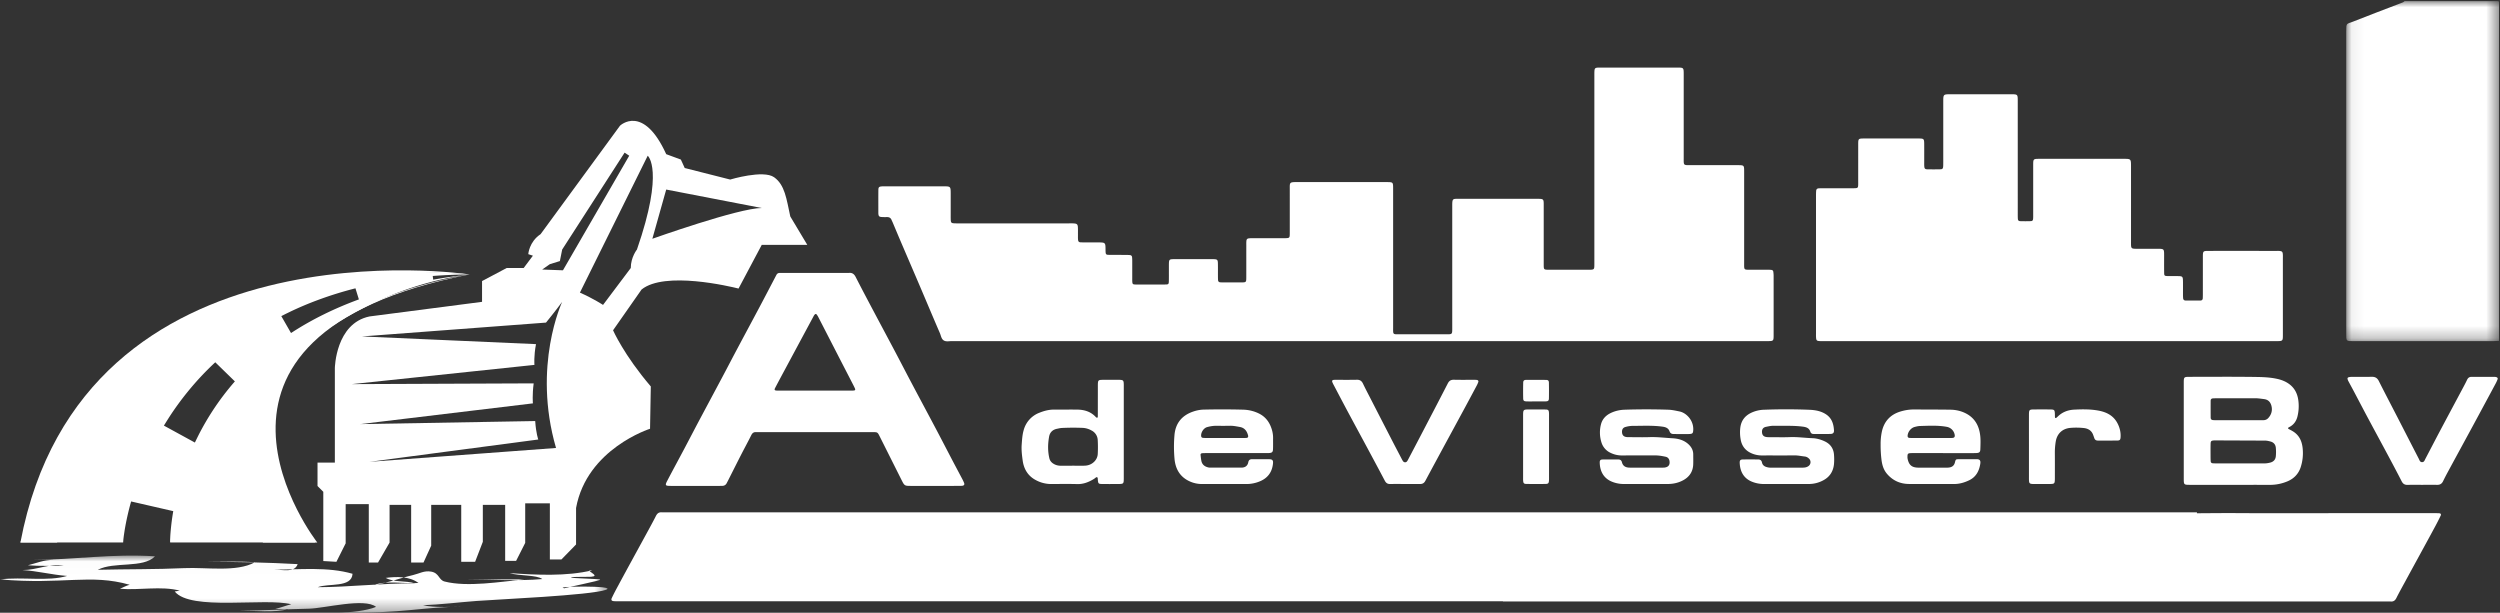 <svg height="50" viewBox="0 0 204 50" width="204" xmlns="http://www.w3.org/2000/svg"><rect x="0" y="0" width="204" height="50" fill="#333333" stroke="none"/><mask id="a" fill="#fff"><path d="M.067.001h12.468v27.747H.067z" fill="#fff" fill-rule="evenodd"/></mask><mask id="b" fill="#fff"><path d="M0 .012h49.573v4.664H0z" fill="#fff" fill-rule="evenodd"/></mask><g fill="#fff" fill-rule="evenodd"><path d="M12.531 27.727c-.158.007-.316.02-.474.02H.68c-.115 0-.23.004-.345-.005-.195-.013-.246-.066-.262-.27-.009-.114-.005-.23-.005-.345V2.477c0-.718.01-.586.551-.8 1.286-.509 2.58-.998 3.87-1.494.12-.047.248-.079.34-.178 2.525 0 5.049 0 7.573-.004.112 0 .133.02.133.133-.005 1.727-.004 3.455-.004 5.182z" mask="url(#a)" transform="translate(191.385 .089)"/><path d="M110.803 27.836c-11.047 0-22.093 0-33.14-.002-.215 0-.448.063-.64-.047-.211-.122-.234-.387-.323-.593-.537-1.241-1.059-2.489-1.59-3.733-.53-1.244-1.067-2.485-1.599-3.728-.226-.53-.447-1.06-.671-1.59-.028-.067-.064-.13-.09-.197-.068-.17-.197-.236-.375-.232a4.653 4.653 0 01-.432-.006c-.2-.014-.25-.069-.268-.264a.46.46 0 01-.002-.043c0-.633-.004-1.266.002-1.9.003-.227.058-.274.284-.292.086-.007.173-.004.26-.004h4.759c.593 0 .598.006.6.607v1.727c0 .087-.002.173 0 .26.007.41.02.422.45.428.101.002.202 0 .303 0h8.913c.13 0 .26-.004.389.005.243.016.31.077.323.313.011.2.004.402.006.604 0 .13-.004.26.005.388.013.175.065.235.241.239.433.008.865.004 1.298.006.144 0 .289-.004.432.01.185.016.25.084.265.276.014.172.004.346.016.518.01.155.059.206.217.208.462.008.923.005 1.385.007.13.001.26.003.388.015.096.008.158.072.169.168.01.1.013.2.014.301v1.382c0 .1-.003.202.003.302.012.21.041.243.266.247.418.007.836.003 1.255.003.404 0 .807.003 1.211-.004.214-.003.246-.038.251-.26.008-.302.003-.604.004-.906v-.432c.005-.452.017-.468.456-.47.865-.003 1.73 0 2.596 0 .202 0 .404-.005.605.001.286.01.334.05.341.324.01.346.003.691.005 1.037 0 .115.002.23.009.345.007.12.076.181.195.186.115.004.23.006.345.006.447 0 .895.003 1.342 0 .418-.003.421-.005.422-.44.002-.864 0-1.728.001-2.591 0-.115-.003-.231.007-.346.013-.145.07-.205.215-.22.115-.013.23-.012.346-.012h2.596c.368-.01.382-.018.383-.402.002-1.195 0-2.39 0-3.584 0-.56-.046-.594.598-.593 2.409.003 4.817.001 7.226.001h.086c.521.004.523.004.524.536v11.27c0 .672-.057.612.597.613 1.211.002 2.423 0 3.634 0 .115 0 .23.004.346-.003.183-.012.23-.056.242-.233.008-.129.005-.259.005-.388v-9.802c-.001-.69.013-.628.647-.628h6.23c.606-.001.588-.008.587.6v4.706c0 .492-.006.48.47.48h3.158c.087 0 .174.003.26-.003.18-.013.228-.057.239-.236.008-.144.005-.288.005-.432V6.183c0-.144-.003-.288.01-.431.015-.17.072-.218.251-.233.086-.007.173-.004.26-.004h6.23c.537 0 .54.002.54.559v6.822c0 .61-.042.581.593.581h3.807c.53.002.531.004.532.528v7.427c0 .629-.046.576.589.578h1.341c.1.001.202.004.302.016.077.01.135.063.146.14.017.112.026.227.027.342.001 1.612.002 3.224 0 4.836 0 .477-.014.487-.48.492h-.347zm56.422 0h-18.3c-.13 0-.26.003-.389-.002-.3-.01-.336-.048-.349-.362-.004-.086-.001-.173-.001-.259V15.988c0-.144.002-.288.015-.431.011-.113.083-.182.2-.188.116-.006.231-.009.346-.009h2.336c.101 0 .202.003.303-.003.192-.011.229-.045.24-.229.007-.115.003-.23.003-.345l.001-2.98c.001-.498.004-.501.51-.502h4.369c.496 0 .505.01.507.509.002.489 0 .978 0 1.468 0 .1-.002.202.006.302.014.174.066.233.243.236.36.008.72.007 1.08-.002.154-.004.204-.062.216-.215.011-.13.008-.259.009-.388V8.289c0-.592.007-.597.61-.598h4.888c.58 0 .58.002.58.565l.001 9.153c0 .144-.002.288.007.432.01.15.06.202.219.207.274.008.548.007.822-.002.152-.005.195-.059.206-.22.008-.115.005-.23.005-.345v-4.015c.001-.495.01-.506.51-.506 2.307-.002 4.615-.002 6.922 0 .529 0 .55.023.55.569.002 2.058.001 4.116 0 6.174 0 .61-.024.6.586.597h1.514c.087 0 .173-.002.26.002.282.015.328.058.339.328.006.143.002.287.002.431 0 .403-.003.806.004 1.21.003.217.036.248.256.254.274.007.548 0 .822.004.435.004.453.022.458.471.003.346 0 .691 0 1.037.001.1.003.201.012.301.01.119.084.183.2.185.403.003.807.003 1.21 0 .118 0 .187-.068.193-.188a7.6 7.6 0 00.007-.345l.001-3.022c.001-.479.013-.494.478-.494 1.86-.002 3.72 0 5.58 0 .044 0 .087-.002.13 0 .282.016.327.059.34.33.004.1 0 .2 0 .301l.001 6.088c0 .667.034.643-.63.643h-18.428M66.494 31.873h2.81c.115 0 .23.001.345-.004.127-.007.163-.057.118-.163a4.876 4.876 0 00-.15-.31l-1.147-2.224c-.566-1.1-1.13-2.2-1.697-3.3a1.277 1.277 0 00-.138-.215c-.045-.055-.108-.038-.15.006a.62.62 0 00-.097.141l-1.144 2.127-1.224 2.28c-.258.48-.517.962-.77 1.447-.08.153-.045.205.131.212.115.005.23.003.346.003h2.767m9.774 7.777h-1.904c-.556 0-.556-.001-.815-.517l-1.723-3.436c-.23-.457-.194-.434-.682-.434h-9.259c-.057 0-.115.005-.173 0-.197-.018-.317.065-.406.245-.264.528-.547 1.045-.816 1.57-.361.705-.715 1.414-1.073 2.12-.039.077-.08.153-.12.23a.383.383 0 01-.348.217 7.564 7.564 0 01-.259.005h-3.894c-.536 0-.555-.025-.315-.483.448-.854.908-1.701 1.36-2.553.404-.763.801-1.53 1.206-2.293.635-1.194 1.275-2.385 1.91-3.58.392-.736.776-1.478 1.168-2.215.615-1.156 1.236-2.308 1.85-3.464.42-.789.83-1.58 1.244-2.37.047-.09.094-.18.142-.268a.272.272 0 01.246-.15c.1-.002 5.624 0 5.667-.005.266-.028.426.095.546.328.406.795.822 1.584 1.24 2.373.666 1.258 1.34 2.514 2.006 3.773.437.826.865 1.658 1.303 2.485.666 1.26 1.34 2.514 2.006 3.773.444.84.88 1.684 1.32 2.525.275.523.553 1.043.828 1.565.054.102.104.206.147.313.053.133-.002.22-.153.235-.114.012-.23.01-.345.01-.635.002-1.27.001-1.904.001m106.378-5.359h1.768c.101 0 .202-.002.302-.005a.516.516 0 00.38-.18c.26-.287.349-.629.251-.999-.078-.294-.26-.498-.596-.54-.242-.03-.481-.07-.727-.07-1.036.005-2.071.002-3.106.003-.115 0-.23.001-.345.008-.12.007-.183.08-.184.196-.002.46-.002.918.002 1.377 0 .116.067.189.185.198.114.01.23.012.344.012h1.726m.116 3.524c.663 0 1.326-.002 1.989 0 .174.001.341-.025.51-.07.275-.073.422-.252.447-.518.022-.228.022-.46 0-.689-.026-.266-.175-.446-.45-.514-.14-.035-.278-.07-.424-.07l-4.065-.017c-.043 0-.086 0-.13.004-.198.017-.247.06-.253.271-.009.317-.005.633-.004.95 0 .158.002.316.011.474.006.096.063.161.163.168.115.009.23.01.346.01h1.86m-.742 1.75h-3.288c-.533-.001-.535-.004-.536-.523v-7.772c0-.51.007-.517.497-.518 1.803-.002 3.605-.017 5.408.01.557.008 1.122.03 1.674.147.385.081.748.218 1.061.46.436.337.651.803.712 1.335a3.5 3.5 0 01-.088 1.328c-.1.363-.31.642-.654.819-.142.073-.136.113.013.19.154.08.305.16.442.267.458.36.61.855.647 1.405.033.48-.023.95-.17 1.405-.178.552-.556.941-1.085 1.162a3.65 3.65 0 01-1.432.286c-1.067-.004-2.134-.001-3.2-.001m15.64-.001c-.403 0-.807-.006-1.21.003-.23.005-.37-.086-.476-.293-.353-.691-.718-1.377-1.084-2.062-.563-1.052-1.133-2.101-1.696-3.154-.38-.71-.751-1.425-1.128-2.137-.148-.28-.3-.556-.449-.836a.687.687 0 01-.057-.16c-.016-.065.018-.12.076-.136a.993.993 0 01.254-.036c.548-.003 1.095.007 1.643-.005.278-.006.453.097.58.35.498.99 1.012 1.97 1.52 2.956.579 1.125 1.155 2.252 1.736 3.377.063.122.097.29.285.281.161-.007.194-.155.253-.266.415-.789.824-1.581 1.242-2.369.633-1.194 1.273-2.385 1.908-3.578.088-.165.174-.331.253-.5.074-.16.184-.248.368-.247.634.004 1.268.002 1.902.003a.41.41 0 01.127.022c.078.026.126.087.098.165a2.54 2.54 0 01-.159.353 993.545 993.545 0 01-1.82 3.38c-.685 1.265-1.374 2.528-2.059 3.792-.144.266-.285.533-.415.805-.1.207-.253.297-.481.293-.403-.006-.807-.001-1.21-.001zM87.482 38.004V38c.361 0 .723.017 1.082-.004.543-.032.985-.445 1.012-.945.02-.374.02-.75-.001-1.123a.914.914 0 00-.506-.8 1.616 1.616 0 00-.696-.212 18.74 18.74 0 00-1.73.006c-.128.007-.255.04-.382.065-.367.07-.594.295-.657.657-.102.584-.114 1.172.025 1.755.058.244.226.396.441.5.171.083.357.108.547.107.289-.002.577 0 .865 0m4.218-2.762v3.754c-.001.493-.006.496-.515.497-.417.002-.836.005-1.253-.001-.292-.005-.315-.033-.347-.315-.007-.057-.001-.117-.015-.172-.017-.067-.07-.089-.13-.053-.06.037-.112.09-.174.127-.424.26-.866.436-1.382.42-.706-.021-1.412-.007-2.119-.005a2.62 2.62 0 01-1.28-.34c-.613-.336-.937-.888-1.032-1.561-.061-.44-.116-.884-.082-1.332.029-.386.05-.774.157-1.149a2.101 2.101 0 011.311-1.444c.377-.149.766-.25 1.177-.247.62.003 1.239-.006 1.858 0 .598.004 1.139.16 1.556.621.026.028.072.037.109.054.014-.036.041-.072.042-.108.003-.605.002-1.209.003-1.813v-.69c.004-.483.01-.49.475-.493.39-.003.779-.001 1.168 0 .058 0 .115-.002.173.002.235.015.281.056.296.277.007.115.004.23.004.346v3.625m22.947 4.25c-.404 0-.808-.006-1.21.003-.216.004-.342-.087-.44-.275-.462-.878-.932-1.752-1.401-2.626-.545-1.014-1.094-2.025-1.637-3.039-.38-.71-.753-1.424-1.128-2.137a2.68 2.68 0 01-.111-.233c-.044-.107-.007-.173.098-.186a.921.921 0 01.129-.008c.59 0 1.182.008 1.772-.005.254-.005.398.101.503.322.185.39.386.771.584 1.155.591 1.152 1.183 2.303 1.776 3.454.27.524.545 1.046.818 1.568.026.05.054.102.089.148.088.117.242.12.33.005.042-.057.075-.122.108-.186.321-.611.643-1.222.962-1.834.751-1.441 1.506-2.88 2.248-4.326.115-.224.258-.313.508-.306.547.014 1.095.004 1.642.005.072 0 .145.002.216.01.106.012.16.084.125.176a2.239 2.239 0 01-.122.275c-.298.559-.596 1.117-.896 1.674-.362.671-.726 1.34-1.089 2.01-.74 1.366-1.481 2.73-2.214 4.1-.104.193-.241.262-.45.258-.403-.007-.807-.002-1.21-.002m42.943-3.752h1.34c.13 0 .26.002.39-.007.148-.011.204-.086.187-.229a.801.801 0 00-.64-.674c-.73-.135-1.465-.091-2.2-.07-.142.004-.285.04-.424.076-.31.078-.567.403-.582.728-.004.102.053.162.155.168.1.007.202.007.303.008h1.47m.96 1.231h-2.335c-.116 0-.232-.003-.346.006-.177.015-.215.062-.219.252 0 .057-.005.116.006.172.093.498.308.728.792.754.172.009.346.003.519.003h1.73c.101 0 .203.005.303-.005.268-.024.454-.14.524-.426.061-.25.077-.254.32-.257.476-.006.951.001 1.427-.003.245-.002.37.07.32.38-.09.581-.344 1.07-.902 1.339-.392.189-.804.31-1.248.308-1.225-.004-2.451.007-3.677-.004-.712-.007-1.312-.275-1.784-.826-.266-.31-.38-.674-.438-1.06a9.53 9.53 0 01-.082-1.333 4.878 4.878 0 01.096-1.028c.175-.84.682-1.41 1.517-1.664.36-.11.73-.17 1.107-.168.995.005 1.99.003 2.985.018.406.006.802.09 1.172.264.813.383 1.18 1.068 1.257 1.925.031.342.014.69.003 1.035-.007.236-.078.3-.321.313-.216.01-.432.005-.649.005h-2.076m-58.599-1.231h1.47c.1 0 .201-.001.302-.01.102-.01.148-.08.123-.184-.086-.363-.284-.638-.668-.706-.267-.047-.536-.105-.813-.099-.374.008-.749.008-1.123 0a2.812 2.812 0 00-.725.105c-.292.071-.524.424-.504.723.006.08.044.142.125.153.1.014.2.017.301.017.504.002 1.008 0 1.512 0m.914 1.232h-2.422c-.115 0-.23 0-.346.01-.076.007-.14.048-.131.137.016.157.034.315.062.47.059.326.28.489.585.556.07.015.144.013.216.013h2.465c.296-.002.505-.135.564-.43.039-.198.141-.261.326-.26.462.005.923-.003 1.384.004.26.004.334.09.308.35-.071.71-.44 1.206-1.105 1.467a2.837 2.837 0 01-1.054.207c-1.21-.006-2.421-.003-3.632-.001a2.4 2.4 0 01-1.044-.234c-.77-.364-1.125-1.01-1.2-1.818a11.021 11.021 0 01-.004-1.94c.08-.956.597-1.597 1.503-1.912.285-.1.581-.162.888-.168a62.61 62.61 0 013.243.006c.435.015.852.115 1.249.308.45.22.761.565.954 1.015.135.318.216.654.21 1.006-.004.302.005.605-.007.907-.009.215-.08.281-.288.3-.115.01-.23.007-.346.007h-2.378m44.873 2.522c-.592 0-1.183-.004-1.774.001a2.649 2.649 0 01-.932-.161c-.744-.27-1.043-.854-1.072-1.565-.009-.2.055-.272.246-.276.418-.01.836-.004 1.255-.003.161 0 .278.068.313.237.06.293.287.376.538.42.084.016.172.012.259.012h2.466c.175.001.345-.008.5-.105a.396.396 0 00.05-.656.57.57 0 00-.308-.147c-.286-.03-.566-.096-.858-.092-.88.01-1.76 0-2.64.005a2.08 2.08 0 01-.88-.186c-.502-.226-.787-.618-.868-1.154a3.194 3.194 0 01-.017-.982c.084-.533.369-.896.831-1.134a2.633 2.633 0 011.127-.275 47.357 47.357 0 013.676.004c.47.02.943.099 1.358.375.47.313.613.779.645 1.298.013.202-.078.294-.286.299-.46.01-.922.004-1.384.002-.127 0-.217-.057-.26-.185-.1-.31-.344-.38-.638-.416-.776-.098-1.554-.051-2.331-.068-.22-.005-.43.043-.641.085-.254.05-.357.214-.331.472.023.226.147.342.402.367.1.01.202.006.303.006.52 0 1.039.017 1.557-.004.622-.025 1.236.066 1.855.087.345.012.682.11.999.258.473.223.728.599.758 1.118a4.6 4.6 0 01-.002.733c-.056.563-.314 1.01-.817 1.297a2.472 2.472 0 01-1.24.332h-1.86m-11.451.001c-.591 0-1.182-.002-1.774 0a2.57 2.57 0 01-.93-.17c-.731-.277-1.03-.876-1.044-1.583-.004-.175.057-.243.23-.247.433-.008.865-.004 1.298-.001.145.001.246.073.282.22.084.341.331.445.65.445h2.68c.059 0 .117 0 .173-.009.25-.04.38-.171.389-.386.01-.256-.095-.444-.327-.494-.28-.06-.564-.11-.855-.109-.894.006-1.788-.002-2.682.004a2.083 2.083 0 01-.96-.216 1.372 1.372 0 01-.74-.857 2.667 2.667 0 01-.031-1.485c.115-.427.406-.722.802-.91.356-.17.74-.252 1.13-.265a55.298 55.298 0 013.545 0c.315.01.626.08.937.145.548.114 1.151.728 1.11 1.512-.013.254-.056.311-.298.325-.172.01-.345.004-.518.004l-.779-.002c-.157-.001-.278-.052-.336-.215-.095-.267-.314-.35-.572-.385-.818-.115-1.64-.063-2.46-.065a2.36 2.36 0 00-.554.086c-.222.054-.316.216-.293.459.02.214.133.335.356.366.099.013.2.01.302.01.533.002 1.067.016 1.6-.003.621-.021 1.236.061 1.854.093.46.025.91.138 1.277.461.264.233.42.506.42.862 0 .273.01.547-.002.82-.024.562-.293.985-.779 1.261-.395.225-.83.325-1.284.328-.606.004-1.212 0-1.817 0m31.276-3.043c0-.849-.002-1.698 0-2.547.002-.482.01-.49.475-.493a58.33 58.33 0 011.298.002c.29.005.326.045.341.32.006.1.002.202.008.302.004.075.06.102.116.056.055-.045.107-.096.16-.145.365-.337.805-.494 1.295-.52.663-.033 1.327-.042 1.982.08.648.12 1.205.398 1.534 1.006.196.362.294.75.268 1.162-.012.207-.06.27-.254.273-.533.008-1.066.003-1.6.004-.148 0-.246-.064-.292-.205-.027-.082-.058-.163-.086-.244-.13-.373-.42-.54-.788-.576a5.685 5.685 0 00-1.08-.01c-.653.061-1.083.47-1.19 1.112a5.405 5.405 0 00-.073.944c.006.604.002 1.209.002 1.813v.216c-.005.483-.01.49-.476.493-.389.003-.778.001-1.167 0-.073 0-.145.003-.217-.004-.18-.016-.234-.063-.249-.233-.01-.114-.007-.23-.007-.345v-2.46m-39.162.031V38.9c0 .101.003.202-.003.302-.014.23-.058.284-.285.288-.519.007-1.038.007-1.557-.001-.204-.003-.25-.06-.266-.261-.007-.1-.004-.201-.004-.302v-4.965c0-.548.002-.55.547-.55.433-.001.866-.004 1.298.005.204.004.252.06.266.261.008.115.004.23.004.345v2.46m-1.071-3.727c-.26 0-.52.007-.778-.002-.202-.008-.257-.06-.26-.266a30.65 30.65 0 01.002-1.251c.003-.172.066-.235.242-.237a62.912 62.912 0 011.642.003c.148.003.21.067.214.218.008.431.01.863.001 1.294-.003.172-.066.231-.242.237-.273.01-.547.003-.821.003zm-8.535 14.251c-.403 0-.807.006-1.21-.002-.235-.004-.291-.055-.294-.277a88.957 88.957 0 01.001-1.9c.002-.176.063-.228.233-.25a.658.658 0 01.086-.006c.808 0 1.615-.005 2.423.002.26.002.313.057.316.303a78.45 78.45 0 010 1.813c-.003.273-.05.312-.344.317-.403.007-.807.002-1.21.002zm42.326-2.446c.287 0 .575-.013.862.003.4.022.49.13.496.542.005.451-.1.578-.54.587-.575.011-1.15.003-1.725.002a.815.815 0 01-.171-.015c-.091-.02-.165-.074-.167-.171a14.66 14.66 0 010-.773c.003-.096.07-.157.167-.17.085-.01.172-.013.258-.013.273-.002.546 0 .82 0zm-36.431 2.445c-.273 0-.546.006-.82-.003-.169-.005-.22-.067-.243-.24a.666.666 0 01-.005-.085c0-.588-.006-1.176.003-1.764.004-.262.077-.331.337-.34a9.947 9.947 0 011.804.079c.454.067.838.5.881.985.01.114.014.232-.005.343-.09.52-.25.804-.838.965a1.744 1.744 0 01-.468.063h-.646zm-17.449-1.311c-.301 0-.604.007-.905-.002-.294-.009-.354-.07-.365-.357a5.006 5.006 0 01.008-.56c.01-.145.075-.201.218-.216.086-.01.172-.007.258-.008.46 0 .92-.001 1.38.001.13.001.26.003.387.024.223.038.314.148.34.379.003.014.003.028.004.043.042.565-.075.694-.635.698h-.69zm-5.682.536c-.202 0-.403.005-.604-.002-.235-.009-.27-.074-.17-.3.054-.118.114-.232.175-.346.143-.264.286-.53.435-.79.067-.116.167-.118.232-.004.236.41.468.821.697 1.235.063.114.014.197-.12.202-.214.006-.43.001-.645.001zm-82.2-12.724a21.865 21.865 0 00-1.122 1.93l-.161.322-.172.354-2.528-1.382.21-.339.23-.363a24.017 24.017 0 011.477-2.031 23.656 23.656 0 012.274-2.435l1.6 1.56a21.328 21.328 0 00-1.808 2.384zm5.952-7.892l.371-.18a27.146 27.146 0 012.244-.948 30.157 30.157 0 013.08-.959l.28.904c-.976.36-1.931.763-2.857 1.22a25.676 25.676 0 00-2.027 1.112l-.322.199-.332.213-.792-1.38zm-2.123 8.132l2.275-4.302s5.749-5.856 14.849-7.051c-.993.11-1.981.252-2.962.428l-.038-.302c1-.077 2-.116 3-.126 0 0-17.603-1.913-25.387 5.855C5.14 36.018 1.667 44.263 1.667 44.263h8.382c.009-.111.017-.244.027-.322l.027-.22.062-.417a21.568 21.568 0 01.535-2.385l3.438.79a19.39 19.39 0 00-.242 2.027l-.015.325-.003.154c0 .044.017.037.019.048h11.84l-4.55-3.704z"/><path d="M49.207 24.881s-.755-.502-1.886-1.004l5.533-11.17s1.384 1.13-.88 7.656c0 0-.502.627-.502 1.506zm-3.27-2.824l-1.697-.063.628-.438.818-.252.188-.941 5.094-7.908.377.251zm-.565 14.498l-15.218 1.129 13.77-1.82s-.187-.501-.251-1.506l-14.275.25 14.087-1.693s-.063-.692.063-1.632l-14.84.062 14.902-1.57s-.062-.689.127-1.694l-14.213-.627 15.03-1.13s.818-1.003 1.32-1.694c0 0-2.452 5.208-.502 11.925zm16.789-19.581c-1.886 0-8.929 2.51-8.929 2.51l1.131-4.017zm-9.055 14.56c-2.201-2.573-3.08-4.583-3.08-4.583l2.325-3.325c1.884-1.527 7.234-.251 7.915-.08l1.894-3.566h3.715l-1.387-2.317c-.314-1.443-.44-2.572-1.32-3.2-.881-.627-3.585.188-3.585.188l-3.71-.941-.315-.69-1.195-.44c-1.887-4.142-3.772-2.321-3.772-2.321l-6.478 8.848c-.943.628-1.005 1.632-1.005 1.632l.377.125-.754 1.005h-1.384l-2.012 1.066v1.695l-9.181 1.192c-2.767.566-2.83 4.205-2.83 4.205v7.72H25.91v1.913l.471.471v5.65l1.07.062.755-1.506v-3.202h1.887v4.77h.754l.942-1.631v-3.075h1.761v4.706h1.007l.629-1.38v-3.326h2.451v4.644h1.133l.629-1.632v-3.012h1.823v4.569h.892l.743-1.468v-3.227h2.012v4.581h.941l1.197-1.226V41.45c.881-4.832 6.037-6.464 6.037-6.464z"/><path d="M38.31 22.393s-31.614-4.78-36.643 21.87H4.66s2.635-24.14 33.65-21.87"/><path d="M25.891 44.268s-13.207-16.855 12.42-21.875c0 0-25.238 3.708-16.855 21.875z"/><path d="M2.596.364c3.48 0 6.562-.526 10.052-.29-.98 1.002-3.336.404-4.67 1.099 2.351-.06 4.762-.027 7.073-.136 1.755-.084 4.254.352 5.75-.478-1.293-.097-2.623-.036-3.927-.036 2.487 0 4.985.054 7.416.188-.254.727-1.188.445-1.947.45 2.104 0 4.396-.251 6.424.337-.06 1.164-1.978.752-2.84 1.096 2.642-.01 5.249-.332 7.931-.314-.784-.246-1.693-.06-2.382-.446.885-.117 1.94-.135 2.67.414-1.147.086-2.573-.225-3.608.16 1.079-.148 2.11-.562 3.162-.804.522-.121.904-.382 1.476-.283.683.117.602.682 1.107.81 1.852.476 4.611.008 6.495-.173h-4.693c2.04 0 4.14.148 6.167-.028-.46-.352-1.87-.24-2.668-.486 2.122.148 4.648.284 6.747-.232-.798-.07.731.465-.04.518.076.04-1.718-.008-1.673.068-.323.06 2.69.13 2.311.171.485.023-3.327.761-2.835.717-1.226-.167 4.375-.25 3.354.12-1.257.455-8.905.783-10.58.913-1.438.109-2.956.296-4.349.346.881.22 2.596.124 3.23.123-3.313 0-4.707.57-10.06.478.811-.003 2.257-.147 2.997-.465-.928-.756-4.208.12-5.472.147-1.9.038-3.752.16-5.678.16 1.258 0 2.884.185 3.98-.125-.33.012-.712-.02-1.052-.024.443-.084.864-.271 1.304-.37-2.16-.555-8.205.571-9.51-1.044l.408-.07c-1.517-.4-3.3-.015-4.876-.153.188-.072.493-.253.793-.326C7.358 1.477 5.18 2.406 0 1.958c1.866-.228 3.89.185 5.48-.284-1.3-.096-2.43-.408-3.653-.478C3.03 1.2 4.02.633 5.207.842c-.972 0-1.97.04-2.929-.037C2.976.63 3.55.368 4.351.364" mask="url(#b)" transform="translate(0 45.322)"/><path d="M199.06 41.884c-.1-.01-.201-.01-.302-.01h-8.09c-2.683 0-5.366.013-8.048-.004-1.117-.007-2.233.005-3.35.012v-.077H54.341c-.115 0-.23.007-.346 0-.233-.017-.368.093-.472.297-.233.463-.484.916-.731 1.371-.454.834-.912 1.666-1.366 2.5a338.66 338.66 0 00-1.11 2.05c-.137.253-.268.51-.391.77-.076.16-.02.248.158.261.172.013.346.01.518.01h72.039v.017h72.167c.087 0 .174-.007.26.001.23.023.372-.071.477-.282.218-.438.458-.865.691-1.294.474-.873.95-1.744 1.426-2.616.358-.657.717-1.313 1.071-1.972.15-.279.292-.562.43-.847.047-.099 0-.178-.102-.187"/></g></svg>